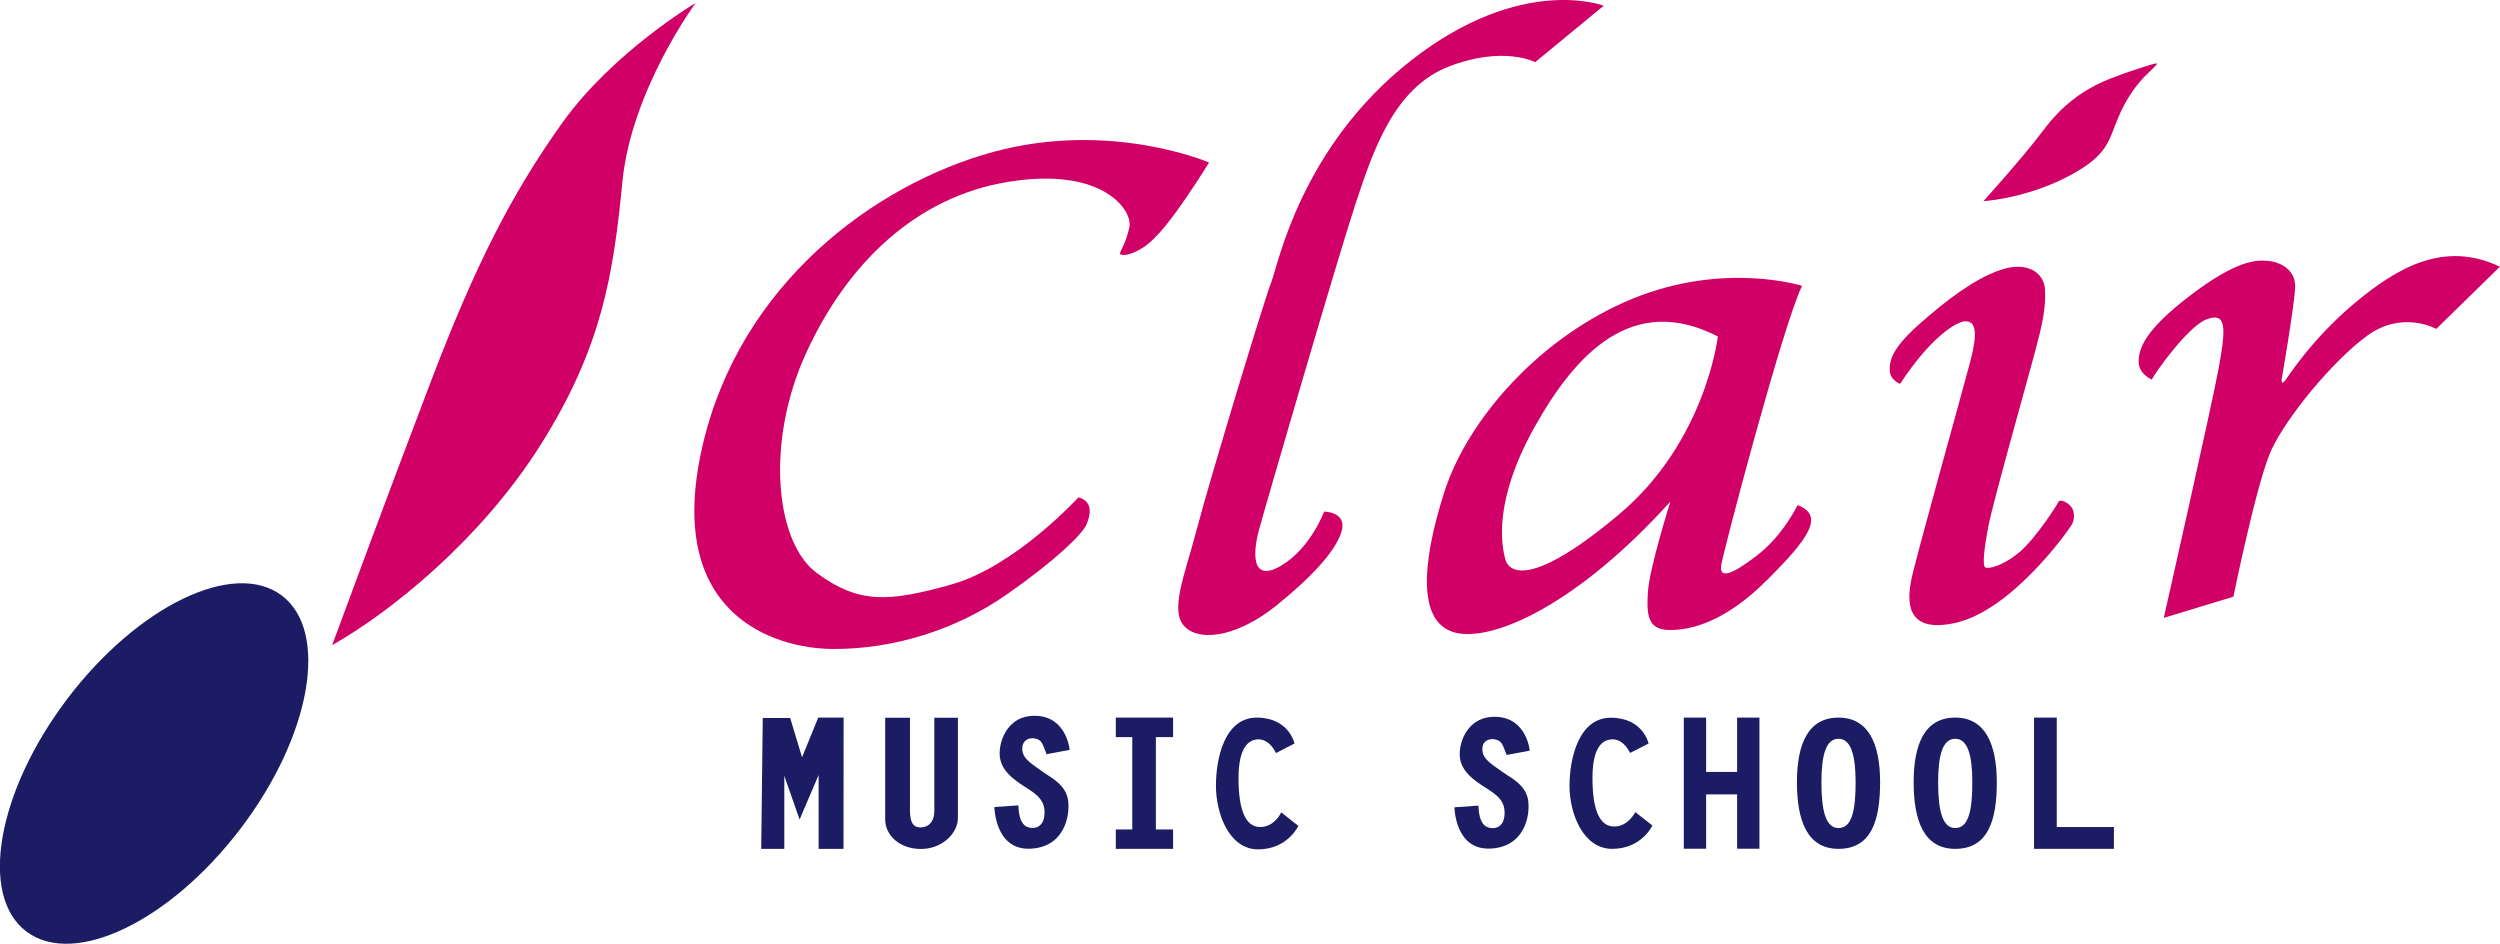 <?xml version="1.0" encoding="utf-8"?>
<!-- Generator: Adobe Illustrator 26.0.2, SVG Export Plug-In . SVG Version: 6.00 Build 0)  -->
<svg version="1.1" id="レイヤー_1" xmlns="http://www.w3.org/2000/svg" xmlns:xlink="http://www.w3.org/1999/xlink" x="0px"
	 y="0px" viewBox="0 0 196 74" style="enable-background:new 0 0 196 74;" xml:space="preserve">
<style type="text/css">
	.st0{fill:#D10066;}
	.st1{fill:#1B1C63;}
</style>
<path class="st0" d="M44.04,9.69c-3.99,5.6-6.81,11.21-10.16,19.96c-3.35,8.76-7.84,20.93-7.84,20.93
	c4.49-2.54,11.62-8.19,16.38-15.76c4.76-7.57,5.67-13.28,6.37-20.52c0.7-7.24,5.75-14.07,5.75-14.07S48.03,4.08,44.04,9.69"/>
<path class="st1" d="M22.08,46.68c-3.75-2.81-11.26,0.81-16.79,8.09c-5.52,7.28-6.96,15.46-3.21,18.27
	c3.75,2.81,11.26-0.81,16.79-8.09C24.4,57.67,25.83,49.49,22.08,46.68"/>
<path class="st0" d="M84.55,38.99c0,0-4.94,5.42-9.95,6.83c-4.97,1.4-7.26,1.52-10.54-0.88c-3.29-2.39-4.05-10.27-0.88-17.22
	c3.17-6.95,8.57-12.32,15.97-13.48c7.4-1.17,9.69,2.31,9.39,3.59c-0.29,1.28-0.68,1.78-0.73,2.01c-0.06,0.23,0.7,0.29,1.82-0.44
	c1.12-0.73,2.35-2.42,3.41-3.97c1.06-1.55,1.75-2.69,1.75-2.69s-7.71-3.33-16.91-0.83c-9.2,2.5-19.95,10.29-22.85,23.25
	c-2.91,12.96,5.58,15.7,10.3,15.72c4.77,0.02,9.66-1.53,13.56-4.25c3.9-2.71,5.99-4.79,6.28-5.49
	C85.46,40.45,85.78,39.34,84.55,38.99"/>
<path class="st0" d="M120.36,4.87l5.37-4.42c0,0-6.43-2.5-15.1,4.29c-8.67,6.79-10.44,16.07-10.96,17.38
	c-0.53,1.31-4.8,15.41-5.81,19.26c-1.01,3.85-2.25,6.65-0.88,7.84c1.36,1.18,4.31,0.48,7.04-1.71c2.73-2.19,4.67-4.25,5.15-5.82
	c0.48-1.58-1.36-1.58-1.36-1.58s-1.06,2.89-3.39,4.25c-2.33,1.36-2.2-1.01-1.72-2.8c0.48-1.79,6.16-21.3,7.57-25.57
	c1.41-4.26,3.04-9.11,7.31-10.77C117.85,3.56,120.36,4.87,120.36,4.87"/>
<path class="st0" d="M140.93,39.6c0,0-1.12,2.36-3.17,3.94c-2.05,1.58-2.96,1.84-2.82,0.79c0.15-1.05,4.87-18.94,6.34-21.92
	c0,0-6.05-1.93-13.24,0.99c-7.19,2.92-12.97,9.4-14.82,15.22c-1.85,5.82-2.03,10.29,0.92,10.99c2.95,0.7,9.55-2.23,16.82-10.29
	c0,0-1.63,5.17-1.76,7.05c-0.13,1.88,0,2.98,1.63,3.02c1.63,0.04,4.34-0.57,7.63-3.84C141.76,42.28,143.11,40.42,140.93,39.6
	 M126.93,40.33c-6.81,5.72-8.63,4.61-8.92,3.5c-0.29-1.11-0.94-4.55,2.29-10.33c3.23-5.78,7.69-10.56,14.38-7.12
	C134.68,26.38,133.74,34.61,126.93,40.33"/>
<path class="st0" d="M168.44,5.7c0.81-0.77,0.73-0.72,0.55-0.72c-0.18,0-3.41,1.03-4.62,1.66c-1.21,0.63-2.66,1.55-4.2,3.61
	c-1.54,2.06-4.67,5.52-4.67,5.52c0.97-0.07,3.85-0.45,6.81-2.03c2.96-1.58,3.01-2.74,3.72-4.43C166.72,7.63,167.62,6.47,168.44,5.7"
	/>
<path class="st0" d="M161.37,39.37c-0.13,0.28-1.76,2.81-2.99,3.87c-1.32,1.14-2.49,1.38-2.73,1.25c-0.24-0.13-0.11-1.4,0.24-3.24
	c0.35-1.84,3.06-11.43,3.65-13.64c0.59-2.21,0.86-3.46,0.79-4.88c-0.07-1.42-1.48-2.28-3.54-1.55c-2.07,0.72-4.2,2.37-6.26,4.18
	c-2.05,1.81-2.39,2.77-2.38,3.62c0.01,0.85,0.82,1.11,0.82,1.11c2.44-3.72,4.45-4.89,5.11-4.9c0.85-0.01,0.97,0.92,0.4,3.11
	c-0.57,2.19-4.42,15.92-4.65,17.23c-0.24,1.31-0.63,4.23,3.49,3.3c4.43-1,8.84-7.23,9.11-7.7c0.26-0.47,0.21-1.07-0.05-1.4
	C162.11,39.39,161.5,39.08,161.37,39.37"/>
<path class="st0" d="M184.55,23.81c-3.46,2.92-5.22,5.84-5.46,6.1c-0.24,0.26-0.21-0.15-0.21-0.15s1.03-5.94,1.06-7.28
	c0.03-1.34-1.17-1.94-2.14-2.03c-0.97-0.09-2.52,0-6.08,2.71c-3.55,2.71-4.02,4.12-4.05,5.14c-0.03,1.02,1.03,1.46,1.03,1.46
	c0.24-0.5,2.82-4.17,4.31-4.73c1.5-0.55,1.53,0.55,0.97,3.65c-0.56,3.09-4.34,19.76-4.34,19.76l5.46-1.66c0,0,1.82-8.96,2.96-11.47
	c1.14-2.51,4.81-7.03,7.57-9.02c2.76-1.98,5.37-0.5,5.37-0.5l4.99-4.88C191.69,18.86,188.02,20.89,184.55,23.81"/>
<polygon class="st1" points="62.88,59.37 61.95,56.29 59.8,56.29 59.68,66.55 61.49,66.55 61.49,60.83 62.69,64.25 64.18,60.76 
	64.18,66.55 66.13,66.55 66.14,56.26 64.15,56.26 "/>
<path class="st1" d="M73.25,63.58c0,0.86-0.46,1.29-1.09,1.29c-0.64,0-0.82-0.53-0.82-1.35v-7.25h-1.94v7.98
	c0,1.26,1.16,2.31,2.8,2.31c1.64,0,2.9-1.2,2.9-2.44v-7.85h-1.85V63.58z"/>
<path class="st1" d="M81.15,57.9c0.51,0.11,0.57,0.35,0.9,1.23l1.81-0.34c0,0-0.22-2.58-2.62-2.67c-2.4-0.09-3.02,2.28-2.84,3.31
	c0.18,1.03,1.03,1.67,1.96,2.26c0.92,0.59,1.63,1.05,1.52,2.24c-0.11,1.18-1.19,1.1-1.56,0.77c-0.37-0.33-0.46-0.99-0.48-1.56
	l-1.88,0.13c0,0,0.03,3.33,2.74,3.27c2.71-0.07,3.21-2.52,3.04-3.79c-0.18-1.27-1.42-1.82-2-2.25c-0.79-0.58-1.54-0.97-1.59-1.71
	C80.1,58.05,80.65,57.79,81.15,57.9"/>
<polygon class="st1" points="87.48,57.79 88.77,57.79 88.77,65.03 87.48,65.03 87.48,66.55 91.97,66.55 91.97,65.03 90.62,65.03 
	90.62,57.79 91.97,57.79 91.97,56.26 87.48,56.26 "/>
<path class="st1" d="M98.8,64.84c-1.12,0-1.7-1.27-1.7-3.83c0-2.56,0.88-2.94,1.36-3.03c0.48-0.08,1.11,0.11,1.58,1.06l1.45-0.75
	c0,0-0.43-2.03-2.96-2.03c-2.54,0-3.2,3.23-3.2,5.35c0,2.13,1,4.98,3.31,4.98s3.15-1.84,3.15-1.84l-1.34-1.06
	C100.45,63.7,99.92,64.84,98.8,64.84"/>
<path class="st1" d="M117.22,57.97c0.51,0.11,0.57,0.35,0.9,1.22l1.81-0.34c0,0-0.22-2.56-2.62-2.65c-2.4-0.09-3.02,2.26-2.84,3.29
	c0.18,1.02,1.03,1.65,1.96,2.24c0.92,0.59,1.63,1.05,1.52,2.22c-0.11,1.18-1.19,1.09-1.56,0.76c-0.37-0.33-0.46-0.98-0.48-1.55
	l-1.88,0.13c0,0,0.03,3.31,2.74,3.24c2.71-0.07,3.21-2.5,3.04-3.77c-0.18-1.26-1.42-1.81-2-2.23c-0.79-0.58-1.54-0.97-1.59-1.7
	C116.16,58.12,116.71,57.86,117.22,57.97"/>
<path class="st1" d="M126.55,64.8c-1.12,0-1.7-1.26-1.7-3.81c0-2.55,0.88-2.93,1.37-3.01c0.48-0.08,1.11,0.11,1.58,1.05l1.45-0.74
	c0,0-0.43-2.02-2.96-2.02c-2.54,0-3.24,3.23-3.24,5.35c0,2.12,1.04,4.93,3.35,4.93c2.31,0,3.15-1.83,3.15-1.83l-1.34-1.05
	C128.2,63.66,127.67,64.8,126.55,64.8"/>
<path class="st1" d="M144.14,56.26c-2.4,0-3.26,2.09-3.26,5.06c0,2.96,0.77,5.23,3.26,5.23c2.6,0,3.26-2.27,3.26-5.23
	C147.4,58.36,146.52,56.26,144.14,56.26 M144.14,64.92c-1.03,0-1.34-1.45-1.34-3.58c0-2.13,0.35-3.42,1.34-3.42
	c0.98,0,1.34,1.3,1.34,3.42C145.48,63.47,145.21,64.92,144.14,64.92"/>
<path class="st1" d="M153.29,56.26c-2.4,0-3.26,2.09-3.26,5.06c0,2.96,0.77,5.23,3.26,5.23c2.6,0,3.26-2.27,3.26-5.23
	C156.54,58.36,155.66,56.26,153.29,56.26 M153.29,64.92c-1.03,0-1.34-1.45-1.34-3.58c0-2.13,0.35-3.42,1.34-3.42
	c0.98,0,1.34,1.3,1.34,3.42C154.63,63.47,154.36,64.92,153.29,64.92"/>
<polygon class="st1" points="161.25,56.26 159.47,56.26 159.47,64.84 159.47,66.55 161.25,66.55 165.73,66.55 165.73,64.84 
	161.25,64.84 "/>
<polygon class="st1" points="136.19,56.26 136.19,60.52 133.76,60.52 133.76,56.26 132.01,56.26 132.01,66.54 133.76,66.54 
	133.76,62.28 136.19,62.28 136.19,66.54 137.94,66.54 137.94,56.26 "/>
</svg>
